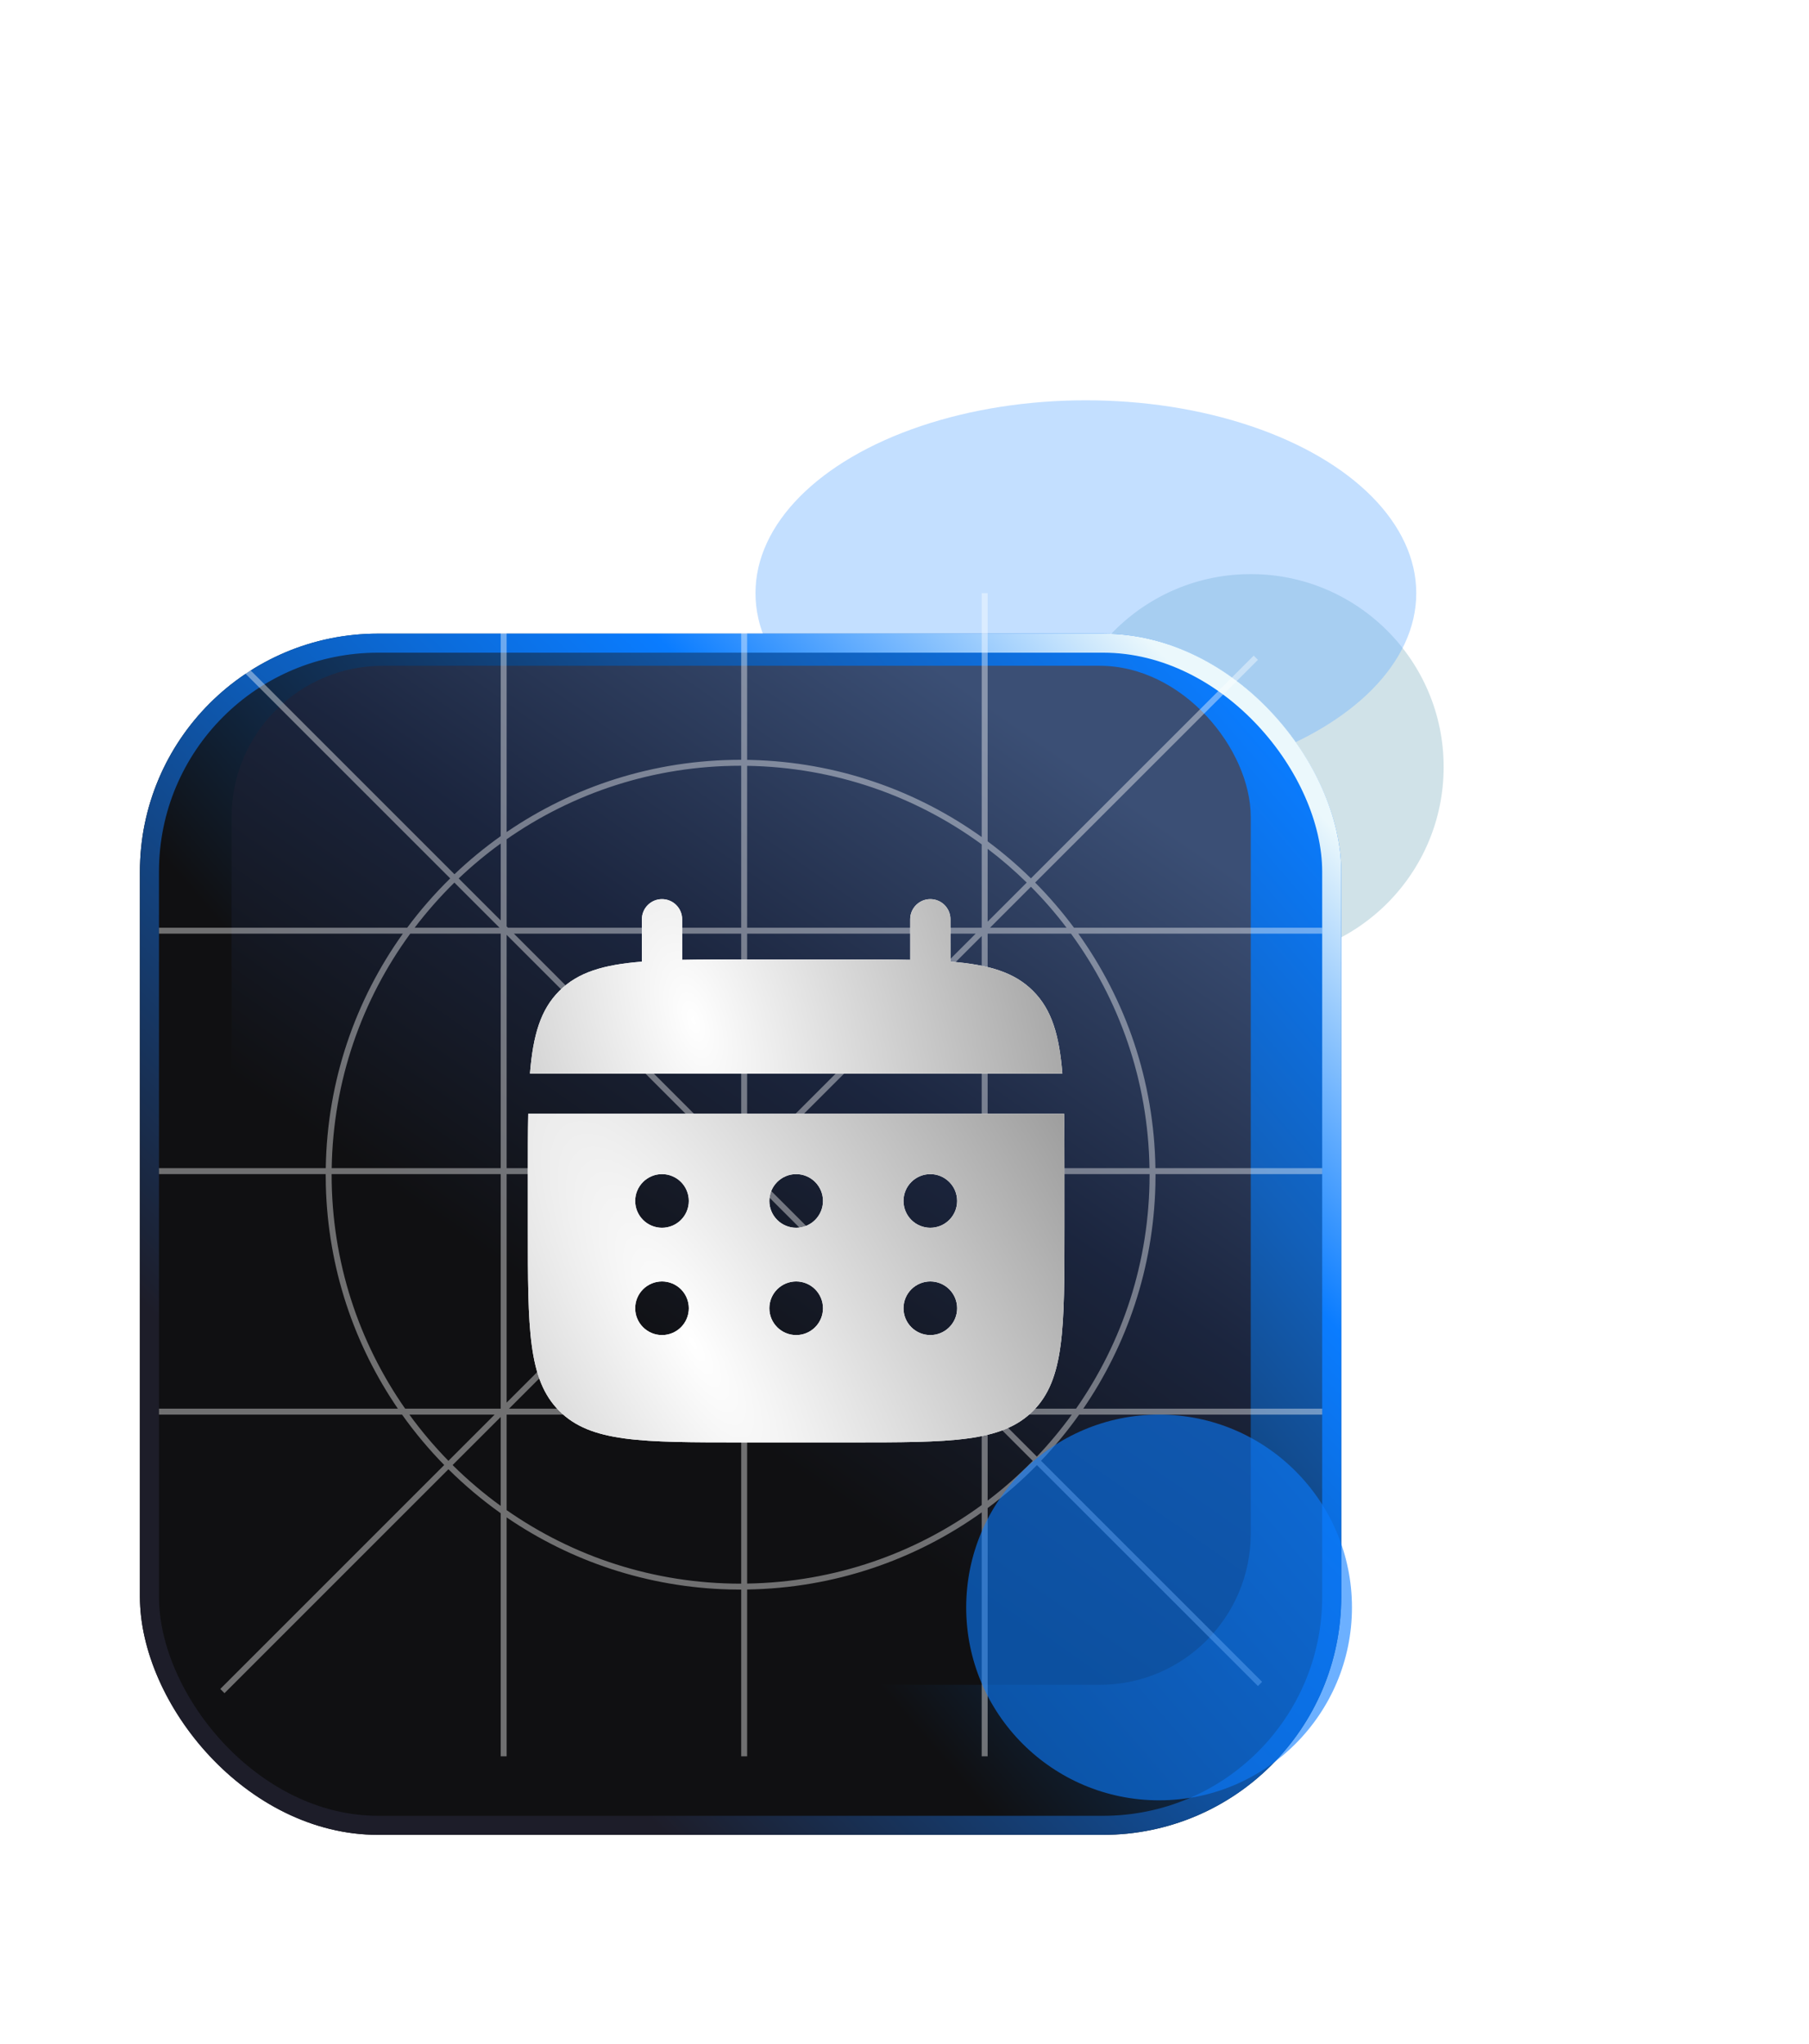 <?xml version="1.0" encoding="UTF-8"?> <svg xmlns="http://www.w3.org/2000/svg" width="77" height="87" viewBox="0 0 77 87" fill="none"><g filter="url(#filter0_f_5433_3304)"><circle cx="53.239" cy="32.649" r="8.21" fill="#A2C6D2" fill-opacity="0.5"></circle></g><g filter="url(#filter1_f_5433_3304)"><ellipse cx="46.22" cy="25.25" rx="14.063" ry="8.21" fill="#69AFFF" fill-opacity="0.4"></ellipse></g><g filter="url(#filter2_d_5433_3304)"><rect x="5.956" y="24.439" width="51.134" height="51.134" rx="10.136" fill="url(#paint0_linear_5433_3304)"></rect><rect x="6.361" y="24.844" width="50.323" height="50.323" rx="9.73" stroke="url(#paint1_linear_5433_3304)" stroke-width="0.811"></rect></g><rect x="9.858" y="28.341" width="43.38" height="43.38" rx="6.436" fill="url(#paint2_linear_5433_3304)"></rect><g style="mix-blend-mode:overlay"><path d="M21.565 35.419C24.4 33.479 27.83 32.344 31.524 32.344H31.549V25.25H31.802V32.347L31.98 32.35C35.633 32.443 39.009 33.645 41.786 35.632V25.25H42.039V35.815C42.689 36.298 43.305 36.825 43.882 37.39L53.365 27.909L53.544 28.088L44.061 37.569C44.656 38.169 45.209 38.811 45.714 39.491H56.28V39.744H45.898C47.916 42.566 49.124 46.007 49.181 49.727H56.28V49.98H49.185C49.185 49.989 49.185 49.997 49.185 50.006L49.179 50.462C49.09 53.982 47.969 57.246 46.11 59.965H56.28V60.218H45.933C45.44 60.912 44.898 61.568 44.312 62.183L53.722 71.594L53.543 71.772L44.137 62.367C43.487 63.03 42.786 63.642 42.039 64.196V74.763H41.786V64.38C38.964 66.398 35.523 67.605 31.802 67.663V74.763H31.549V67.666C31.541 67.666 31.532 67.667 31.524 67.667L31.068 67.661C27.548 67.572 24.283 66.452 21.565 64.593V74.763H21.312V64.416C20.519 63.853 19.775 63.227 19.087 62.544L9.555 72.076L9.376 71.897L18.908 62.364C18.255 61.698 17.654 60.98 17.113 60.218H6.767V59.965H16.935C15.076 57.247 13.958 53.982 13.869 50.462L13.863 50.006C13.863 49.997 13.863 49.989 13.863 49.98H6.767V49.727H13.866C13.923 46.007 15.13 42.566 17.148 39.744H6.767V39.491H17.333C17.887 38.744 18.5 38.042 19.163 37.392L9.554 27.784L9.734 27.604L19.344 37.215C19.96 36.629 20.617 36.087 21.312 35.593V25.25H21.565V35.419ZM21.565 64.284C24.387 66.256 27.82 67.414 31.524 67.414C31.532 67.414 31.541 67.413 31.549 67.413V60.218H21.565V64.284ZM31.802 67.41C35.533 67.351 38.978 66.12 41.786 64.067V60.218H31.802V67.41ZM19.265 62.365C19.901 62.996 20.586 63.577 21.312 64.104V60.319L19.265 62.365ZM42.039 63.879C42.719 63.362 43.361 62.797 43.958 62.187L42.039 60.268V63.879ZM17.425 60.218C17.931 60.914 18.487 61.572 19.087 62.185L21.055 60.218H17.425ZM44.134 62.006C44.669 61.444 45.165 60.846 45.622 60.218H42.346L44.134 62.006ZM21.667 59.965H31.549V50.082L21.667 59.965ZM31.802 59.965H41.735L31.802 50.032V59.965ZM42.039 59.909L42.093 59.965H45.802C47.774 57.143 48.932 53.709 48.932 50.006C48.932 49.997 48.932 49.989 48.932 49.98H42.039V59.909ZM14.116 50.006C14.116 53.709 15.273 57.143 17.245 59.965H21.308L21.312 59.961V49.98H14.116C14.116 49.989 14.116 49.997 14.116 50.006ZM21.565 59.708L31.293 49.98H21.565V59.708ZM41.786 59.656V49.98H32.109L41.786 59.656ZM17.462 39.744C15.409 42.552 14.177 45.997 14.119 49.727H21.312V39.744H17.462ZM21.565 49.727H31.498L21.565 39.795V49.727ZM31.904 49.727H41.786V39.846L31.904 49.727ZM42.039 49.727H48.928C48.87 45.997 47.638 42.552 45.586 39.744H42.039V49.727ZM31.802 49.471L41.53 39.744H31.802V49.471ZM31.549 49.42V39.744H21.874L31.549 49.42ZM19.341 37.571C18.732 38.168 18.167 38.81 17.65 39.491H21.261L19.341 37.571ZM31.524 32.597C27.821 32.597 24.387 33.755 21.565 35.726V39.435L21.621 39.491H31.549V32.597C31.541 32.597 31.532 32.597 31.524 32.597ZM42.14 39.491H45.397C44.931 38.877 44.425 38.294 43.882 37.748L42.14 39.491ZM31.802 39.491H41.783L41.786 39.487V35.944C38.978 33.891 35.533 32.659 31.802 32.6V39.491ZM42.039 39.234L43.703 37.57C43.179 37.057 42.624 36.577 42.039 36.133V39.234ZM21.312 35.907C20.683 36.363 20.086 36.86 19.524 37.394L21.312 39.182V35.907Z" fill="white" fill-opacity="0.4"></path></g><path d="M29.035 39.131C29.035 38.904 28.945 38.686 28.784 38.526C28.623 38.365 28.406 38.275 28.178 38.275C27.951 38.275 27.733 38.365 27.573 38.526C27.412 38.686 27.322 38.904 27.322 39.131V40.936C25.677 41.067 24.599 41.389 23.807 42.183C23.013 42.975 22.691 44.054 22.558 45.698H45.219C45.086 44.053 44.764 42.975 43.971 42.183C43.178 41.389 42.099 41.067 40.455 40.934V39.131C40.455 38.904 40.365 38.686 40.205 38.526C40.044 38.365 39.826 38.275 39.599 38.275C39.372 38.275 39.154 38.365 38.993 38.526C38.833 38.686 38.742 38.904 38.742 39.131V40.859C37.983 40.844 37.131 40.844 36.173 40.844H31.605C30.646 40.844 29.794 40.844 29.035 40.859V39.131Z" fill="white"></path><path d="M29.035 39.131C29.035 38.904 28.945 38.686 28.784 38.526C28.623 38.365 28.406 38.275 28.178 38.275C27.951 38.275 27.733 38.365 27.573 38.526C27.412 38.686 27.322 38.904 27.322 39.131V40.936C25.677 41.067 24.599 41.389 23.807 42.183C23.013 42.975 22.691 44.054 22.558 45.698H45.219C45.086 44.053 44.764 42.975 43.971 42.183C43.178 41.389 42.099 41.067 40.455 40.934V39.131C40.455 38.904 40.365 38.686 40.205 38.526C40.044 38.365 39.826 38.275 39.599 38.275C39.372 38.275 39.154 38.365 38.993 38.526C38.833 38.686 38.742 38.904 38.742 39.131V40.859C37.983 40.844 37.131 40.844 36.173 40.844H31.605C30.646 40.844 29.794 40.844 29.035 40.859V39.131Z" fill="url(#paint3_radial_5433_3304)"></path><path fill-rule="evenodd" clip-rule="evenodd" d="M22.468 49.98C22.468 49.022 22.468 48.17 22.483 47.411H45.294C45.309 48.17 45.309 49.022 45.309 49.98V52.265C45.309 56.571 45.309 58.725 43.971 60.062C42.632 61.4 40.479 61.401 36.173 61.401H31.605C27.298 61.401 25.144 61.401 23.807 60.062C22.469 58.724 22.468 56.571 22.468 52.265V49.98ZM39.599 52.265C39.902 52.265 40.192 52.144 40.406 51.93C40.621 51.716 40.741 51.425 40.741 51.123C40.741 50.82 40.621 50.529 40.406 50.315C40.192 50.101 39.902 49.98 39.599 49.98C39.296 49.98 39.005 50.101 38.791 50.315C38.577 50.529 38.457 50.82 38.457 51.123C38.457 51.425 38.577 51.716 38.791 51.93C39.005 52.144 39.296 52.265 39.599 52.265ZM39.599 56.833C39.902 56.833 40.192 56.712 40.406 56.498C40.621 56.284 40.741 55.994 40.741 55.691C40.741 55.388 40.621 55.097 40.406 54.883C40.192 54.669 39.902 54.549 39.599 54.549C39.296 54.549 39.005 54.669 38.791 54.883C38.577 55.097 38.457 55.388 38.457 55.691C38.457 55.994 38.577 56.284 38.791 56.498C39.005 56.712 39.296 56.833 39.599 56.833ZM35.031 51.123C35.031 51.425 34.91 51.716 34.696 51.93C34.482 52.144 34.192 52.265 33.889 52.265C33.586 52.265 33.295 52.144 33.081 51.93C32.867 51.716 32.747 51.425 32.747 51.123C32.747 50.82 32.867 50.529 33.081 50.315C33.295 50.101 33.586 49.98 33.889 49.98C34.192 49.98 34.482 50.101 34.696 50.315C34.91 50.529 35.031 50.82 35.031 51.123ZM35.031 55.691C35.031 55.994 34.91 56.284 34.696 56.498C34.482 56.712 34.192 56.833 33.889 56.833C33.586 56.833 33.295 56.712 33.081 56.498C32.867 56.284 32.747 55.994 32.747 55.691C32.747 55.388 32.867 55.097 33.081 54.883C33.295 54.669 33.586 54.549 33.889 54.549C34.192 54.549 34.482 54.669 34.696 54.883C34.91 55.097 35.031 55.388 35.031 55.691ZM28.178 52.265C28.481 52.265 28.772 52.144 28.986 51.93C29.2 51.716 29.32 51.425 29.32 51.123C29.32 50.82 29.2 50.529 28.986 50.315C28.772 50.101 28.481 49.98 28.178 49.98C27.876 49.98 27.585 50.101 27.371 50.315C27.157 50.529 27.036 50.82 27.036 51.123C27.036 51.425 27.157 51.716 27.371 51.93C27.585 52.144 27.876 52.265 28.178 52.265ZM28.178 56.833C28.481 56.833 28.772 56.712 28.986 56.498C29.2 56.284 29.32 55.994 29.32 55.691C29.32 55.388 29.2 55.097 28.986 54.883C28.772 54.669 28.481 54.549 28.178 54.549C27.876 54.549 27.585 54.669 27.371 54.883C27.157 55.097 27.036 55.388 27.036 55.691C27.036 55.994 27.157 56.284 27.371 56.498C27.585 56.712 27.876 56.833 28.178 56.833Z" fill="white"></path><path fill-rule="evenodd" clip-rule="evenodd" d="M22.468 49.98C22.468 49.022 22.468 48.17 22.483 47.411H45.294C45.309 48.17 45.309 49.022 45.309 49.98V52.265C45.309 56.571 45.309 58.725 43.971 60.062C42.632 61.4 40.479 61.401 36.173 61.401H31.605C27.298 61.401 25.144 61.401 23.807 60.062C22.469 58.724 22.468 56.571 22.468 52.265V49.98ZM39.599 52.265C39.902 52.265 40.192 52.144 40.406 51.93C40.621 51.716 40.741 51.425 40.741 51.123C40.741 50.82 40.621 50.529 40.406 50.315C40.192 50.101 39.902 49.98 39.599 49.98C39.296 49.98 39.005 50.101 38.791 50.315C38.577 50.529 38.457 50.82 38.457 51.123C38.457 51.425 38.577 51.716 38.791 51.93C39.005 52.144 39.296 52.265 39.599 52.265ZM39.599 56.833C39.902 56.833 40.192 56.712 40.406 56.498C40.621 56.284 40.741 55.994 40.741 55.691C40.741 55.388 40.621 55.097 40.406 54.883C40.192 54.669 39.902 54.549 39.599 54.549C39.296 54.549 39.005 54.669 38.791 54.883C38.577 55.097 38.457 55.388 38.457 55.691C38.457 55.994 38.577 56.284 38.791 56.498C39.005 56.712 39.296 56.833 39.599 56.833ZM35.031 51.123C35.031 51.425 34.91 51.716 34.696 51.93C34.482 52.144 34.192 52.265 33.889 52.265C33.586 52.265 33.295 52.144 33.081 51.93C32.867 51.716 32.747 51.425 32.747 51.123C32.747 50.82 32.867 50.529 33.081 50.315C33.295 50.101 33.586 49.98 33.889 49.98C34.192 49.98 34.482 50.101 34.696 50.315C34.91 50.529 35.031 50.82 35.031 51.123ZM35.031 55.691C35.031 55.994 34.91 56.284 34.696 56.498C34.482 56.712 34.192 56.833 33.889 56.833C33.586 56.833 33.295 56.712 33.081 56.498C32.867 56.284 32.747 55.994 32.747 55.691C32.747 55.388 32.867 55.097 33.081 54.883C33.295 54.669 33.586 54.549 33.889 54.549C34.192 54.549 34.482 54.669 34.696 54.883C34.91 55.097 35.031 55.388 35.031 55.691ZM28.178 52.265C28.481 52.265 28.772 52.144 28.986 51.93C29.2 51.716 29.32 51.425 29.32 51.123C29.32 50.82 29.2 50.529 28.986 50.315C28.772 50.101 28.481 49.98 28.178 49.98C27.876 49.98 27.585 50.101 27.371 50.315C27.157 50.529 27.036 50.82 27.036 51.123C27.036 51.425 27.157 51.716 27.371 51.93C27.585 52.144 27.876 52.265 28.178 52.265ZM28.178 56.833C28.481 56.833 28.772 56.712 28.986 56.498C29.2 56.284 29.32 55.994 29.32 55.691C29.32 55.388 29.2 55.097 28.986 54.883C28.772 54.669 28.481 54.549 28.178 54.549C27.876 54.549 27.585 54.669 27.371 54.883C27.157 55.097 27.036 55.388 27.036 55.691C27.036 55.994 27.157 56.284 27.371 56.498C27.585 56.712 27.876 56.833 28.178 56.833Z" fill="url(#paint4_radial_5433_3304)"></path><g filter="url(#filter3_f_5433_3304)"><circle cx="49.336" cy="68.427" r="8.21" fill="#0A7CFF" fill-opacity="0.6"></circle></g><defs><filter id="filter0_f_5433_3304" x="30.636" y="10.046" width="45.205" height="45.205" filterUnits="userSpaceOnUse" color-interpolation-filters="sRGB"><feFlood flood-opacity="0" result="BackgroundImageFix"></feFlood><feBlend mode="normal" in="SourceGraphic" in2="BackgroundImageFix" result="shape"></feBlend><feGaussianBlur stdDeviation="7.196" result="effect1_foregroundBlur_5433_3304"></feGaussianBlur></filter><filter id="filter1_f_5433_3304" x="15.737" y="0.62" width="60.965" height="49.259" filterUnits="userSpaceOnUse" color-interpolation-filters="sRGB"><feFlood flood-opacity="0" result="BackgroundImageFix"></feFlood><feBlend mode="normal" in="SourceGraphic" in2="BackgroundImageFix" result="shape"></feBlend><feGaussianBlur stdDeviation="8.21" result="effect1_foregroundBlur_5433_3304"></feGaussianBlur></filter><filter id="filter2_d_5433_3304" x="0.888" y="21.905" width="61.27" height="61.27" filterUnits="userSpaceOnUse" color-interpolation-filters="sRGB"><feFlood flood-opacity="0" result="BackgroundImageFix"></feFlood><feColorMatrix in="SourceAlpha" type="matrix" values="0 0 0 0 0 0 0 0 0 0 0 0 0 0 0 0 0 0 127 0" result="hardAlpha"></feColorMatrix><feOffset dy="2.534"></feOffset><feGaussianBlur stdDeviation="2.534"></feGaussianBlur><feComposite in2="hardAlpha" operator="out"></feComposite><feColorMatrix type="matrix" values="0 0 0 0 0 0 0 0 0 0 0 0 0 0 0 0 0 0 0.55 0"></feColorMatrix><feBlend mode="normal" in2="BackgroundImageFix" result="effect1_dropShadow_5433_3304"></feBlend><feBlend mode="normal" in="SourceGraphic" in2="effect1_dropShadow_5433_3304" result="shape"></feBlend></filter><filter id="filter3_f_5433_3304" x="30.788" y="49.879" width="37.096" height="37.096" filterUnits="userSpaceOnUse" color-interpolation-filters="sRGB"><feFlood flood-opacity="0" result="BackgroundImageFix"></feFlood><feBlend mode="normal" in="SourceGraphic" in2="BackgroundImageFix" result="shape"></feBlend><feGaussianBlur stdDeviation="5.169" result="effect1_foregroundBlur_5433_3304"></feGaussianBlur></filter><linearGradient id="paint0_linear_5433_3304" x1="50.401" y1="24.439" x2="20.805" y2="50.031" gradientUnits="userSpaceOnUse"><stop stop-color="#0A7CFF"></stop><stop offset="0.332" stop-color="#1260BA"></stop><stop offset="1" stop-color="#101012"></stop></linearGradient><linearGradient id="paint1_linear_5433_3304" x1="50.958" y1="26.796" x2="15.053" y2="62.093" gradientUnits="userSpaceOnUse"><stop stop-color="#EBF8FC"></stop><stop offset="0.295" stop-color="#0A7CFF"></stop><stop offset="0.576" stop-color="#0D5AB4"></stop><stop offset="1" stop-color="#1D1D29"></stop></linearGradient><linearGradient id="paint2_linear_5433_3304" x1="46.194" y1="32.801" x2="28.153" y2="58.647" gradientUnits="userSpaceOnUse"><stop stop-color="#3B4F75"></stop><stop offset="0.53" stop-color="#1B253E"></stop><stop offset="1" stop-color="#101012"></stop></linearGradient><radialGradient id="paint3_radial_5433_3304" cx="0" cy="0" r="1" gradientUnits="userSpaceOnUse" gradientTransform="translate(29.543 43.474) rotate(-17.328) scale(17.458 37.099)"><stop stop-color="white"></stop><stop offset="1" stop-color="#999999"></stop></radialGradient><radialGradient id="paint4_radial_5433_3304" cx="0" cy="0" r="1" gradientUnits="userSpaceOnUse" gradientTransform="translate(29.508 57.21) rotate(-30.257) scale(19.448 63.264)"><stop stop-color="white"></stop><stop offset="1" stop-color="#999999"></stop></radialGradient></defs></svg> 